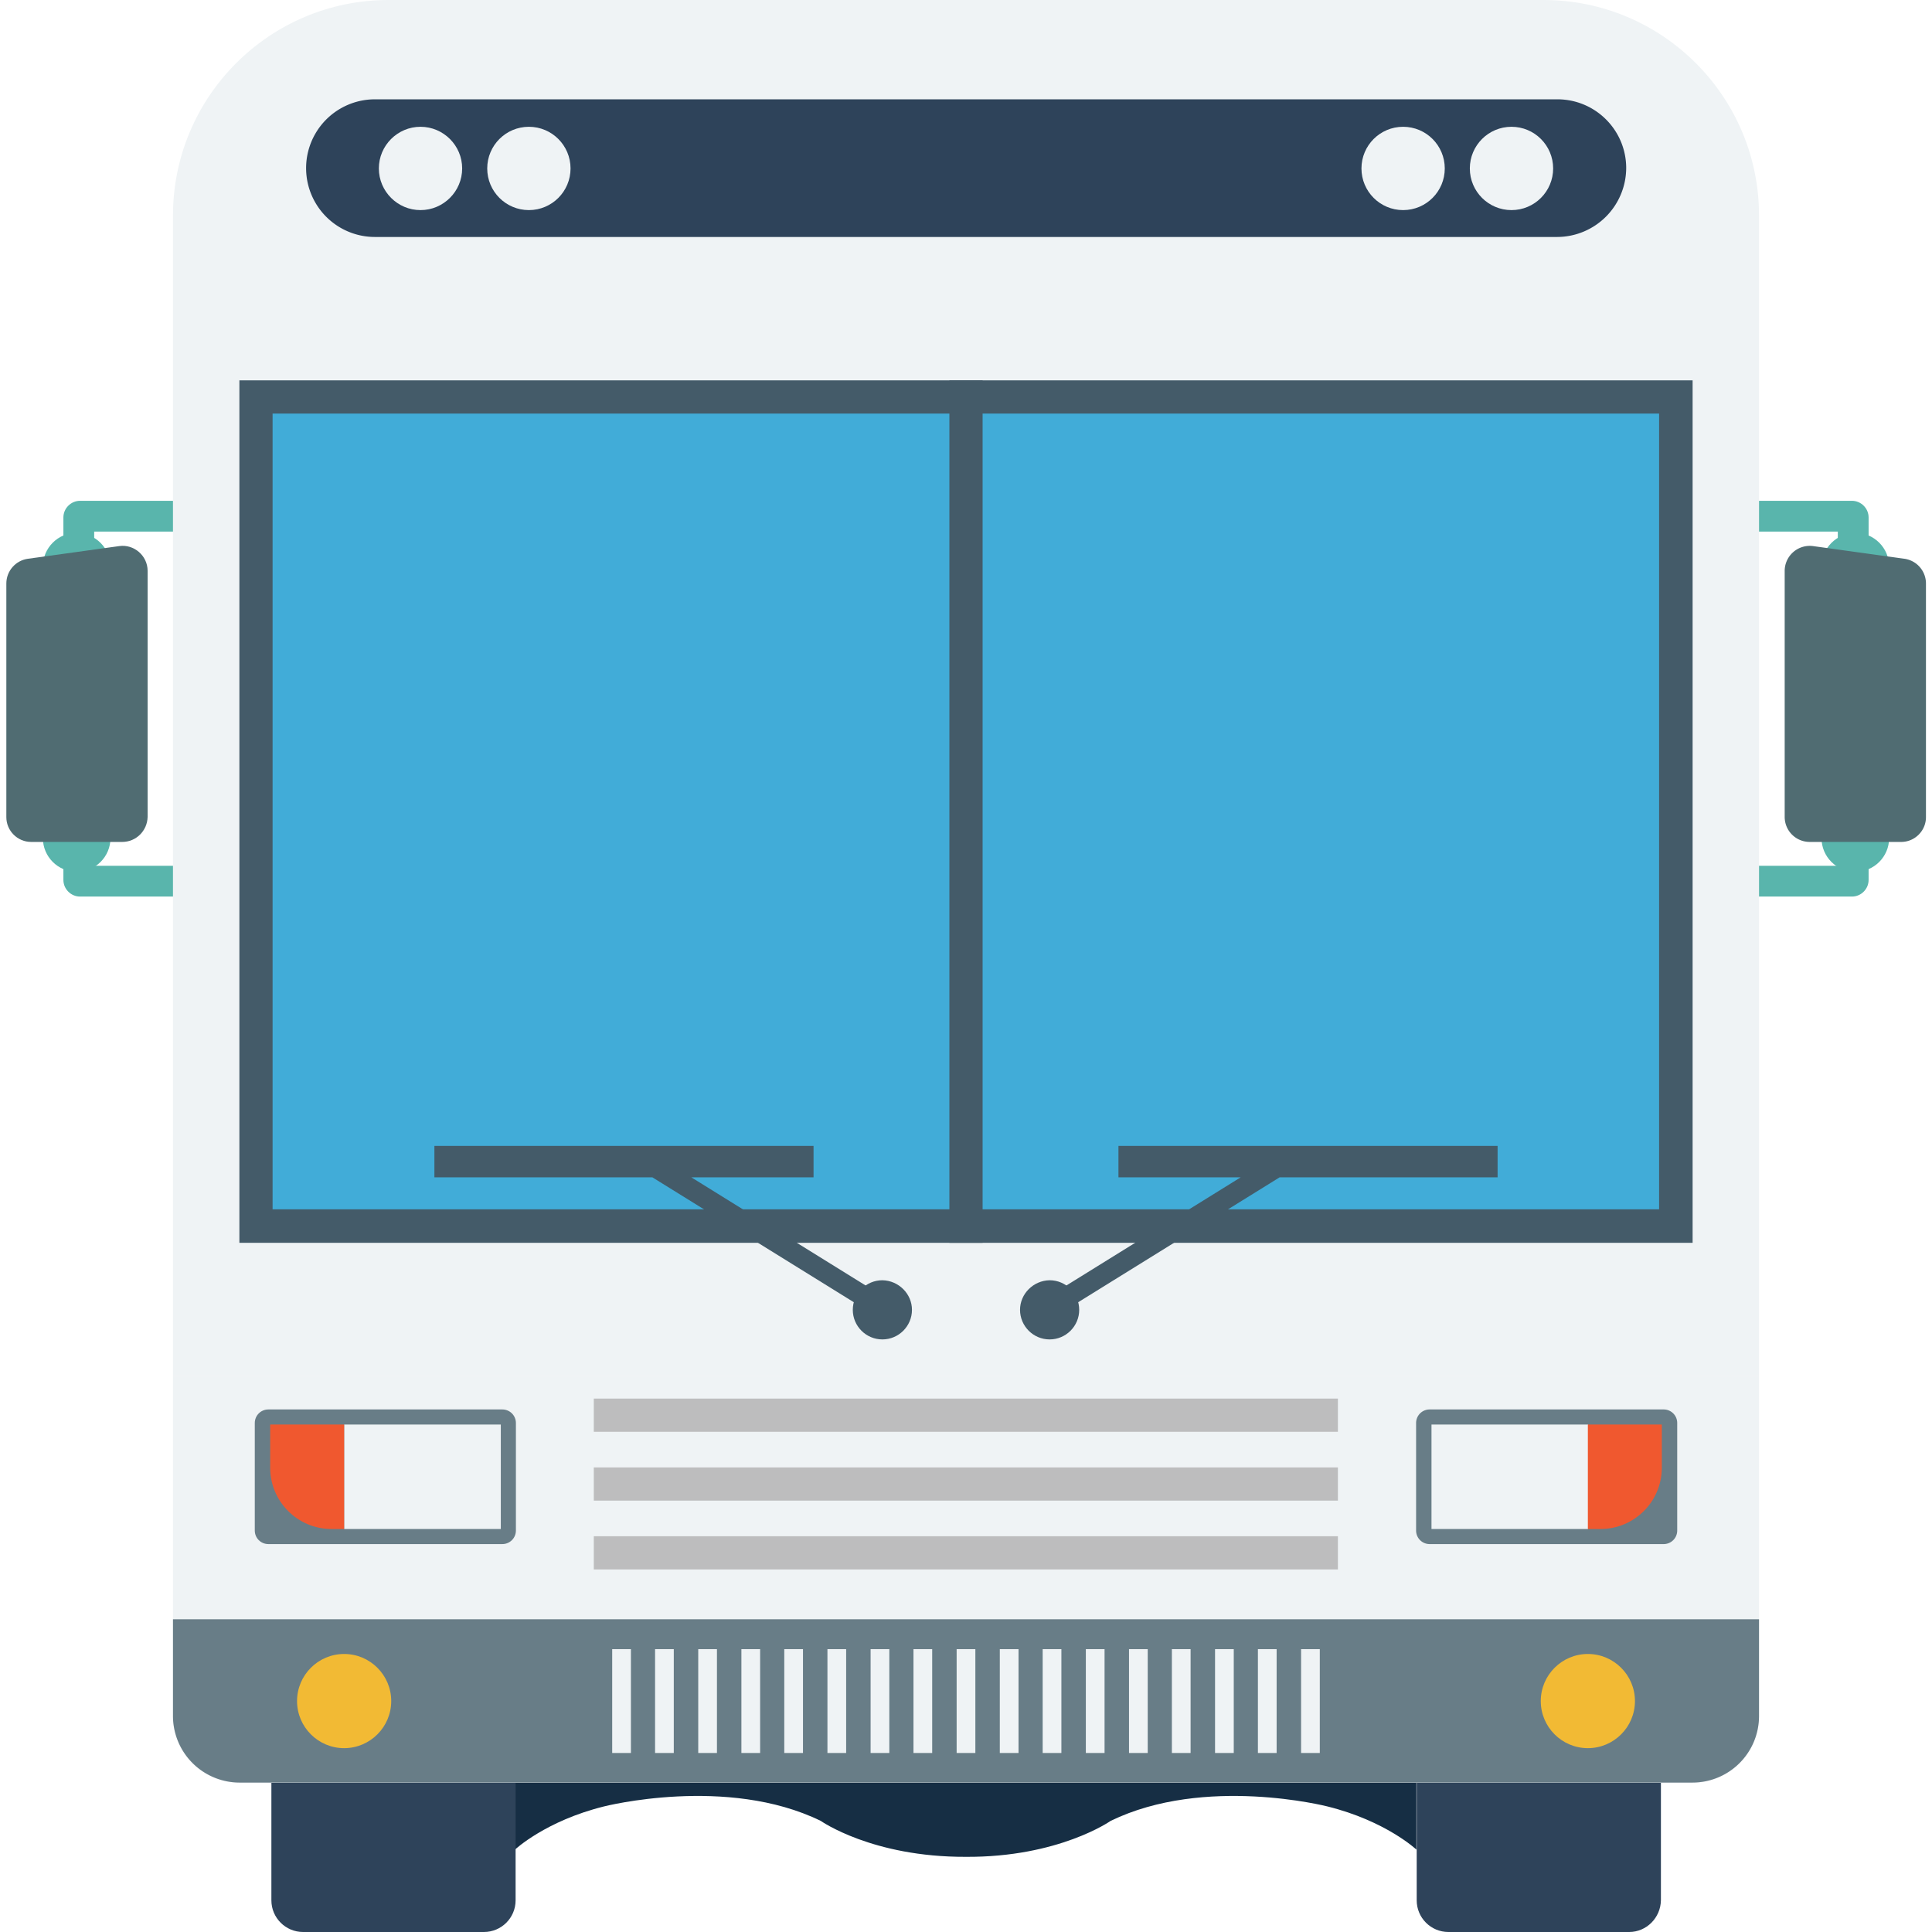 <svg xmlns="http://www.w3.org/2000/svg" viewBox="0 0 64 64" id="coach"><path fill="#162e44" d="M46.92 58.7v2.57s-1.01-.95-2.95-1.43c0 0-4.06-1.04-7.18.48 0 0-1.72 1.21-4.8 1.19-3.1.01-4.8-1.19-4.8-1.19-3.11-1.52-7.18-.48-7.18-.48-1.94.48-2.95 1.43-2.95 1.43V58.7h29.86z"></path><path fill="#eff3f5" d="M51.13 0H12.87C8.93 0 5.73 3.2 5.73 7.14v38.45h52.54V7.14c0-3.94-3.2-7.14-7.14-7.14z"></path><path fill="#2e435a" d="M16.03 64h-5.99c-.58 0-1.05-.47-1.05-1.05v-4.72h8.09v4.72c0 .58-.47 1.05-1.05 1.05zm37.94 0h-5.99c-.58 0-1.05-.47-1.05-1.05v-4.72h8.09v4.72c-.01.58-.48 1.05-1.05 1.05z"></path><path fill="#445b69" d="M56.07 12.6v28.57H7.93V12.6z"></path><path fill="#41acd8" d="M54.96 13.7v26.36H9.03V13.7z"></path><path fill="#eff3f5" d="M58.27 45.59v11.26c0 1.22-.99 2.21-2.21 2.21H7.94a2.21 2.21 0 0 1-2.21-2.21V45.59h52.54z"></path><path fill="#687d87" d="M56.06 59.05H7.94a2.21 2.21 0 0 1-2.21-2.21v-3.2h52.54v3.2c0 1.23-.99 2.21-2.21 2.21zm-.95-7.9h-7.75c-.25 0-.45-.2-.45-.45v-3.56c0-.25.2-.45.45-.45h7.75c.25 0 .45.2.45.45v3.56c0 .25-.2.45-.45.45z"></path><path fill="#eff3f5" d="M47.42 47.19h5.19v3.46h-5.19z"></path><path fill="#f0582f" d="M52.6 47.19v3.46h.42c1.12 0 2.03-.91 2.03-2.03v-1.43H52.6z"></path><path fill="#687d87" d="M8.89 51.15h7.75c.25 0 .45-.2.45-.45v-3.56c0-.25-.2-.45-.45-.45H8.89c-.25 0-.45.2-.45.45v3.56c0 .25.2.45.45.45z"></path><path fill="#eff3f5" d="M11.4 47.19h5.19v3.46H11.4z"></path><path fill="#f0582f" d="M11.4 47.19v3.46h-.42c-1.12 0-2.03-.91-2.03-2.03v-1.43h2.45z"></path><path fill="#bdbdbe" d="M19.67 50.89h24.65v1.1H19.67zM19.67 48.61h24.65v1.1H19.67zM19.67 46.33h24.65v1.1H19.67z"></path><path fill="#59b5ac" d="M3.66 27.76c0 .62-.5 1.12-1.12 1.12-.62 0-1.12-.5-1.12-1.12 0-.62.5-1.12 1.12-1.12.62 0 1.12.5 1.12 1.12zm0-8.99c0 .62-.5 1.12-1.12 1.12-.62 0-1.12-.5-1.12-1.12 0-.62.5-1.12 1.12-1.12.62.01 1.12.51 1.12 1.12z"></path><path fill="#59b5ac" d="M3.12 28.68v-1.1H2.1v1.57c0 .3.25.55.55.55h3.08v-1.02H3.12zm2.61-12.09H2.65c-.3 0-.55.25-.55.55v1.57h1.02v-1.1h2.61v-1.02z"></path><path fill="#506c72" d="M4.05 27.89H1.03c-.45 0-.82-.37-.82-.82v-7.74c0-.41.3-.76.71-.82l3.03-.42c.49-.07.94.32.94.82v8.15c-.01.46-.38.83-.84.83z"></path><path fill="#59b5ac" d="M60.34 27.76c0 .62.5 1.12 1.12 1.12.62 0 1.12-.5 1.12-1.12 0-.62-.5-1.12-1.12-1.12-.62 0-1.12.5-1.12 1.12zm0-8.99c0 .62.5 1.12 1.12 1.12.62 0 1.12-.5 1.12-1.12 0-.62-.5-1.12-1.12-1.12-.62.01-1.12.51-1.12 1.12z"></path><path fill="#59b5ac" d="M60.88 28.68v-1.1h1.02v1.57c0 .3-.25.55-.55.55h-3.08v-1.02h2.61zm-2.61-12.09h3.08c.3 0 .55.25.55.55v1.57h-1.02v-1.1h-2.61v-1.02z"></path><path fill="#506c72" d="M59.95 27.89h3.03c.45 0 .82-.37.82-.82v-7.74c0-.41-.3-.76-.71-.82l-3.03-.42a.831.831 0 0 0-.94.82v8.15c0 .46.37.83.83.83z"></path><path fill="#445b69" d="M31.45 12.6h1.1v28.57h-1.1z"></path><g fill="#445b69"><path d="M33.79 43.39c0 .54.44.98.98.98s.98-.44.98-.98-.44-.98-.98-.98c-.54.01-.98.45-.98.98z"></path><path d="M34.67 42.99 41.1 39h-4.05v-1.04h12.56V39h-7.22l-7.87 4.88zM30.21 43.39c0 .54-.44.98-.98.98s-.98-.44-.98-.98.44-.98.98-.98c.54.01.98.45.98.98z"></path><path d="M29.33 42.99 22.9 39h4.05v-1.04H14.39V39h7.22l7.87 4.88z"></path></g><g fill="#eff3f5"><path d="M20.28 54.63h.62v3.44h-.62zM21.7 54.63h.62v3.44h-.62zM23.13 54.63h.62v3.44h-.62zM24.56 54.63h.62v3.44h-.62zM25.98 54.63h.62v3.44h-.62zM27.41 54.63h.62v3.44h-.62zM28.84 54.63h.62v3.44h-.62zM30.26 54.63h.62v3.44h-.62zM31.69 54.63h.62v3.44h-.62zM33.12 54.63h.62v3.44h-.62zM34.54 54.63h.62v3.44h-.62zM35.97 54.63h.62v3.44h-.62zM37.4 54.63h.62v3.44h-.62zM38.82 54.63h.62v3.44h-.62zM40.25 54.63h.62v3.44h-.62zM41.67 54.63h.62v3.44h-.62zM43.1 54.63h.62v3.44h-.62z"></path></g><path fill="#2e435a" d="M51.58 7.85H12.42a2.279 2.279 0 1 1 0-4.56h39.17c1.26 0 2.28 1.02 2.28 2.28a2.294 2.294 0 0 1-2.29 2.28z"></path><g fill="#eff3f5"><path d="M15.31 5.58c0 .76-.62 1.38-1.38 1.38-.76 0-1.38-.62-1.38-1.38s.62-1.38 1.38-1.38c.76 0 1.38.62 1.38 1.38z"></path><circle cx="17.52" cy="5.58" r="1.38"></circle><circle cx="46.48" cy="5.58" r="1.38"></circle><circle cx="50.07" cy="5.58" r="1.38"></circle></g><path fill="#f2ba34" d="M54.16 56.35c0 .86-.7 1.56-1.56 1.56-.86 0-1.56-.7-1.56-1.56 0-.86.7-1.56 1.56-1.56.86 0 1.56.7 1.56 1.56zm-41.2 0c0 .86-.7 1.56-1.56 1.56-.86 0-1.56-.7-1.56-1.56 0-.86.7-1.56 1.56-1.56.86 0 1.56.7 1.56 1.56z"></path></svg>